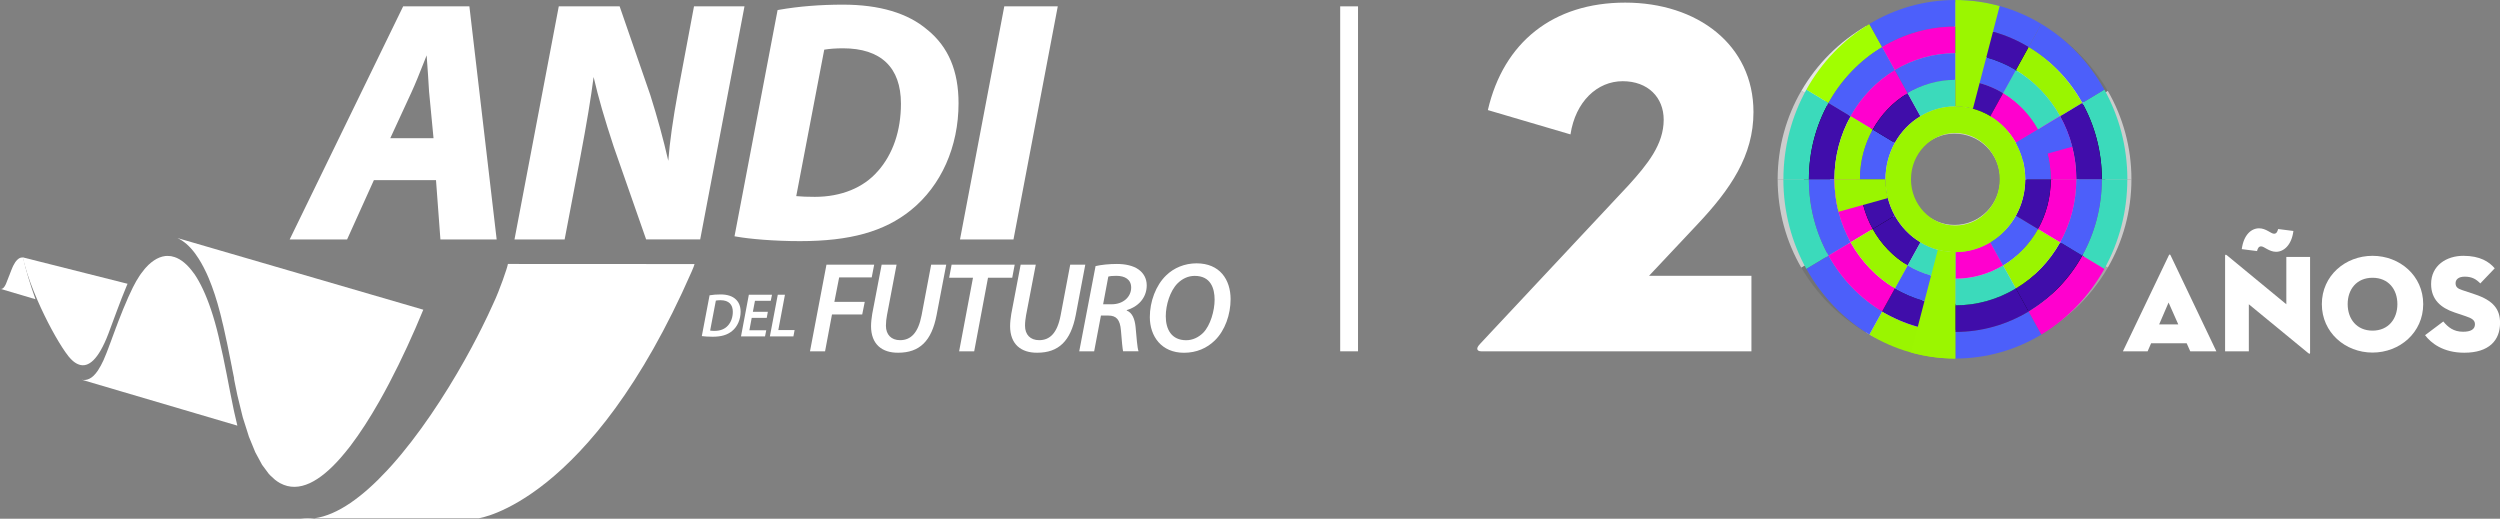 <svg xmlns="http://www.w3.org/2000/svg" id="Capa_1" data-name="Capa 1" viewBox="0 0 515.99 107.07"><rect x="0" y="0" width="515.99" height="107.07" fill="#808080" stroke="none"/><defs><style>      .cls-1 {        fill: #a1ff00;      }      .cls-1, .cls-2, .cls-3, .cls-4, .cls-5, .cls-6, .cls-7, .cls-8, .cls-9, .cls-10, .cls-11, .cls-12, .cls-13, .cls-14, .cls-15, .cls-16, .cls-17, .cls-18, .cls-19, .cls-20 {        stroke-width: 0px;      }      .cls-2 {        fill: #a6a6a6;      }      .cls-3 {        fill: none;      }      .cls-4 {        fill: #737373;      }      .cls-5 {        fill: #8c8c8c;      }      .cls-6 {        fill: #ccc;      }      .cls-7 {        fill: #8b8b8b;      }      .cls-8 {        fill: #400daa;      }      .cls-9 {        fill: #3bdabb;      }      .cls-10 {        fill: #d9d9d9;      }      .cls-11 {        fill: #ff00ce;      }      .cls-12 {        fill: #000;      }      .cls-13 {        fill: #4c5ffb;      }      .cls-14 {        fill: #9bf600;      }      .cls-15 {        fill: #717171;      }      .cls-16 {        fill: #4c5ffa;      }      .cls-17 {        fill: #e5e5e5;      }      .cls-18 {        fill: #9af500;      }      .cls-19 {        fill: #fff;      }      .cls-20 {        fill: #400dab;      }    </style></defs><g><rect class="cls-19" x="276.61" y="1.31" width="3.68" height="71.2"></rect><path class="cls-19" d="M305.41,71.05l30.75-32.85c3.87-4.29,7.22-8.37,7.22-13.49,0-4.6-3.24-7.95-8.47-7.95s-9.73,4.18-10.77,10.98l-17.05-5.02c3.24-14.02,13.49-22.18,28.35-22.18s26.47,8.68,26.47,22.59c0,9-4.71,15.9-11.61,23.22l-9.94,10.57h21.13v15.59h-55.75c-.94,0-1.15-.63-.31-1.46Z"></path><g><path class="cls-19" d="M443.26,72.51h-5.1l9.49-19.83c.09-.2.26-.2.34,0l9.46,19.83h-5.39l-.74-1.66s-7.34,0-7.34,0l-.72,1.66ZM447.59,62.43l-1.95,4.53h3.95l-2.01-4.53Z"></path><path class="cls-19" d="M464.15,62.8v9.71h-4.9v-19.74c0-.17.09-.32.4-.06l12.24,10.09v-9.77h4.9v19.77c0,.23-.09.31-.4.06l-12.24-10.06ZM466.7,50.85c-.49,0-.69.34-.86.97l-3.15-.4c.4-2.98,1.98-4.3,3.58-4.3,1.43,0,2.46,1.12,3.07,1.12.49,0,.69-.34.86-.97l3.15.4c-.37,2.92-1.98,4.3-3.58,4.3-1.43,0-2.46-1.12-3.07-1.12Z"></path><path class="cls-19" d="M479.22,62.77c0-5.87,4.84-9.97,10.46-9.97s10.46,4.1,10.46,9.97-4.84,10-10.46,10-10.46-4.13-10.46-10ZM494.81,62.77c0-3.07-1.86-5.44-5.13-5.44s-5.13,2.38-5.13,5.44,1.86,5.47,5.13,5.47,5.13-2.41,5.13-5.47Z"></path><path class="cls-19" d="M500.51,69.19l3.78-2.84c.95,1.17,2.12,2.12,4.07,2.12,1.55,0,2.46-.46,2.46-1.55,0-.83-.63-1.23-1.92-1.66l-2.29-.77c-2.84-.95-4.84-2.66-4.84-5.87,0-3.84,3.18-5.82,6.65-5.82s5.33,1.23,6.48,2.58l-2.98,3.12c-.8-.83-1.66-1.4-3.21-1.4-1.26,0-1.89.57-1.89,1.35s.43,1.12,1.38,1.43l2.58.86c3.9,1.29,5.22,3.15,5.22,5.9,0,3.58-2.24,6.16-7.39,6.16-4.38,0-6.88-2.01-8.08-3.61Z"></path></g><g><g><path class="cls-19" d="M4.71,53.17v-.02s0,0,0,0c-.04,0-.09,0-.13,0-.04,0-.08,0-.11,0l-.15.03-.16.04-.15.07-.15.09-.14.11-.15.13-.14.15-.07.07c-.06.07-.12.15-.18.23l-.03.05-.05.08c-.11.17-.22.35-.32.56,0,.01-.02.03-.03.04-.08.18-.17.35-.24.53h0s0,.02,0,.02c-.04.09-.07.17-.11.25l-.03.09-.03.06s-.04.08-.06.14v.02s0,0,0,0c-.09.23-.19.46-.27.68l-.03.1-.04.12-.05.09c-.03.07-.04.14-.08.2v.03s-.01,0-.01,0c-.03.07-.05.14-.08.21l-.04.1-.03.08c-.03.07-.05.15-.09.23l-.04.09-.04.11-.03.09c-.03.07-.05.13-.08.19-.04.14-.09.25-.14.36h0s0,0,0,0c-.09.21-.19.38-.28.51,0,0,0,.02-.01.03-.15.22-.3.37-.45.44h0c-.13.07-.26.08-.39.05l7.22,2.14c-1.09-3.03-2-6.05-2.57-8.63Z"></path><path class="cls-19" d="M5.1,54.66c-.07-.27-.14-.52-.19-.72.06.24.12.48.19.72Z"></path><path class="cls-19" d="M0,59.66s.03.01.05.01l-.06-.02h0Z"></path><path class="cls-19" d="M4.71,53.14h0s0,.01,0,.02c.06.26.13.52.19.78.05.21.11.45.19.72.63,2.3,1.56,4.81,2.63,7.27,1.84,4.24,4.07,8.32,5.83,10.83l.03.03.05.07c.13.2.27.39.42.56l.06.09.05.06c.16.19.31.36.45.51l.04.04.02.02c.53.55,1.08.92,1.64,1.11,1.93.66,3.99-.98,6.05-6.35,1.1-2.88,2.35-6.49,3.82-9.99.05-.11.1-.22.15-.34l-21.62-5.45Z"></path><path class="cls-19" d="M40.05,56.47c-1.32-1.86-2.68-2.98-4.07-3.43h-.03s-.6-.16-.6-.16l-.28-.03c-.18-.02-.36-.03-.54-.03-.13,0-.26,0-.4.02l-.6.11-.59.19-.59.27-.58.35-.58.43-.57.5-.56.59-.24.28c-.24.29-.49.6-.72.93l-.13.18-.2.3c-.44.66-.86,1.38-1.26,2.19-.03.06-.06.11-.09.17-.33.68-.66,1.38-.98,2.09l-.02.05-.02.05c-.14.33-.28.65-.41.97l-.13.3-.11.26c-.08.18-.15.36-.23.53l-.04.1-.02.04c-.36.89-.72,1.78-1.05,2.65l-.15.4-.16.44-.15.37c-.1.28-.2.54-.3.82l-.04.11-.02.05c-.1.27-.21.54-.3.81l-.15.4-.11.31c-.12.32-.24.63-.35.94l-.14.36-.14.39-.13.34c-.1.26-.2.52-.3.78-.19.5-.38.96-.58,1.39v.03s-.02.02-.02.02c-.36.79-.73,1.47-1.09,2.02-.03.03-.05.08-.08.12h0s0,.01,0,.01c-.59.87-1.18,1.43-1.79,1.71h0s-.01,0-.01,0c-.52.25-1.04.3-1.56.18l32.15,9.48c-.2-.82-.4-1.65-.59-2.54-.05-.24-.1-.48-.16-.72-1.09-5.15-1.72-9.26-3.13-15.16-.48-2.05-1.01-3.88-1.56-5.52-1.06-3.15-2.23-5.6-3.45-7.39,0,0-.01-.02-.02-.03,0,0-.01-.01-.02-.02Z"></path><path class="cls-19" d="M48.29,78.1l.09.49.1.49.1.5.1.49.11.51.1.51.11.52.96,3.93.17.67.86,2.7.38,1.21,1.32,3.22,1.4,2.59,1.35,1.82c.1.11.2.23.3.33l1.01.93c.34.26.66.49,1,.68l.1.05c3.87,2.08,8.18-.39,12.4-5.18.68-.77,1.36-1.61,2.04-2.48,2.05-2.69,4.07-5.85,5.98-9.21,2.77-4.87,5.32-10.17,7.47-15.1.57-1.31,1.12-2.6,1.63-3.85l-50.75-14.79c1.27.59,2.51,1.62,3.7,3.25.19.26.38.54.57.84l.04.05.59.97.38.7.03.04c.14.27.28.55.42.84l.32.66.41.94c.86,2.04,1.67,4.48,2.39,7.3.07.28.14.55.21.84l.13.58.14.57.14.56.12.55.07.31c.09.4.18.77.25,1.15l.03.13.03.16c.05.21.1.43.14.64l.05.22.11.5.1.49.08.39c.08.44.18.88.26,1.31l.05.24.05.24c.08.4.16.8.24,1.19l.09.47.1.47.05.31c.06.3.11.59.18.9l.04.2.1.48.1.49Z"></path><path class="cls-19" d="M97.5,71.42c-3.94,7.37-9.09,15.59-14.63,22.28-.29.35-.57.69-.87,1.03-.7.82-1.41,1.63-2.14,2.4-2.49,2.68-5.03,4.97-7.54,6.68-2.53,1.72-5.03,2.84-7.44,3.16h33.9s23.02-3.07,43.95-50.86c.4-.9.52-1.24.62-1.61l-38.52-.02c-.06.62-1.75,5.53-2.99,8.11-.71,1.6-1.52,3.31-2.43,5.12-.6,1.21-1.24,2.44-1.92,3.71Z"></path><polygon class="cls-19" points="4.72 53.16 4.72 53.15 4.71 53.14 4.71 53.15 4.72 53.16"></polygon><path class="cls-19" d="M64.89,106.97h-2.78c.91.13,1.83.13,2.78,0Z"></path><polygon class="cls-19" points="4.72 53.16 4.72 53.15 4.72 53.16 4.72 53.16"></polygon><path class="cls-19" d="M4.72,53.16s.07.32.19.78c-.07-.26-.13-.53-.19-.78h0Z"></path><path class="cls-19" d="M40.04,56.63s.01.01.02.02c0,0,.01.02.02.03,0-.01-.01-.02-.02-.03,0,0-.01-.01-.02-.02Z"></path><path class="cls-19" d="M36.55,51h.02s.02,0,.02,0h-.03Z"></path><path class="cls-19" d="M83.21,1.31l-23.42,48.11h11.85l5.53-12.24h12.82l.91,12.24h11.61L96.88,1.31h-13.67ZM89.49,28.53h-8.94l4.37-9.47c.81-1.75,1.65-3.87,2.46-5.92.22-.59.45-1.17.68-1.72.18,2.54.39,5.39.5,7.49l.92,9.62Z"></path><path class="cls-19" d="M143.24,1.31l-3.29,17.53c-1.08,5.92-1.71,10.39-2.02,14.35-1.05-4.59-2.2-8.78-3.71-13.58l-6.33-18.3h-12.56l-9.14,48.11h10.35l3.22-16.9c1.31-6.91,2.24-12.49,2.76-16.63,1.04,4.48,2.22,8.51,4.15,14.39l6.69,19.13h11.16L153.66,1.31h-10.42Z"></path><path class="cls-19" d="M191.44,6.18c-4.03-3.47-9.91-5.22-17.46-5.22-4.67,0-9.1.35-13.16,1.06l-.33.06-8.89,46.69.48.08c2.58.46,7.61.92,13.03.92,10.35,0,17.41-1.97,22.9-6.4,6.25-5.05,9.83-13.08,9.83-22.06,0-6.66-2.09-11.61-6.39-15.13M181.17,35.34c-2.95,3.41-7.56,5.29-13,5.29-1.48,0-2.77-.05-3.83-.15l5.78-30.23c1.06-.18,2.42-.28,3.86-.28,7.84,0,11.97,3.95,11.97,11.42,0,5.59-1.64,10.42-4.78,13.96"></path><polygon class="cls-19" points="207.28 1.31 198.14 49.42 209.18 49.42 218.32 1.31 207.28 1.31"></polygon><g><path class="cls-19" d="M146.44,60.95c.7-.12,1.47-.18,2.27-.18,1.38,0,2.46.34,3.16,1.02.58.54.99,1.36.99,2.54,0,1.62-.67,3.12-1.76,3.99-.99.82-2.25,1.18-4.02,1.18-.9,0-1.75-.06-2.23-.13l1.6-8.41ZM146.56,68.23c.28.05.61.06.95.06,1.16,0,2.09-.38,2.72-1.08.66-.71,1.02-1.74,1.02-2.86,0-1.43-.76-2.39-2.56-2.39-.34,0-.71.04-.94.08l-1.18,6.19Z"></path><polygon class="cls-19" points="158.25 65.61 155.15 65.61 154.67 68.17 158.15 68.17 157.9 69.43 152.94 69.43 154.56 60.83 159.34 60.83 159.08 62.09 155.82 62.09 155.39 64.35 158.48 64.35 158.25 65.61"></polygon><polygon class="cls-19" points="160.53 60.83 162.01 60.83 160.64 68.13 164 68.13 163.76 69.43 158.9 69.43 160.53 60.83"></polygon><polygon class="cls-19" points="170.58 54.62 180.43 54.62 179.92 57.25 173.2 57.25 172.21 62.3 178.48 62.3 177.96 64.9 171.72 64.9 170.29 72.51 167.18 72.51 170.58 54.62"></polygon><path class="cls-19" d="M185.05,54.62l-1.98,10.43c-.13.69-.22,1.44-.22,2.18,0,1.84,1.11,2.98,2.92,2.98,2.2,0,3.74-1.47,4.44-5.13l1.98-10.46h3.11l-1.99,10.41c-1.03,5.38-3.53,7.77-7.93,7.77-3.34.03-5.6-1.75-5.6-5.49,0-.77.11-1.68.24-2.5l1.95-10.19h3.09Z"></path><polygon class="cls-19" points="200.82 57.33 195.9 57.33 196.41 54.62 209.43 54.62 208.92 57.33 203.92 57.33 201.07 72.51 197.96 72.51 200.82 57.33"></polygon><path class="cls-19" d="M213.78,54.62l-2,10.43c-.12.69-.22,1.44-.22,2.18,0,1.84,1.09,2.98,2.92,2.98,2.21,0,3.74-1.47,4.43-5.13l1.98-10.46h3.11l-1.97,10.41c-1.04,5.38-3.55,7.77-7.95,7.77-3.34.03-5.6-1.75-5.6-5.49,0-.77.11-1.68.24-2.5l1.94-10.19h3.11Z"></path><path class="cls-19" d="M226.12,54.92c1.15-.27,2.82-.44,4.39-.44,1.7,0,3.38.33,4.51,1.16.98.71,1.66,1.8,1.66,3.25,0,2.66-1.85,4.45-4.13,5.12v.08c1.13.45,1.66,1.7,1.83,3.4.21,2.23.34,4.28.61,5.01h-3.19c-.1-.42-.28-2.13-.44-4.27-.17-2.28-.97-3.1-2.6-3.1h-1.53l-1.4,7.38h-3.08l3.37-17.59ZM227.68,62.8h1.77c2.38,0,4.02-1.52,4.02-3.45,0-1.67-1.29-2.42-3.06-2.42-.78,0-1.29.05-1.66.16l-1.07,5.71Z"></path></g></g><path class="cls-19" d="M253.99,61.75c0,3.17-1.15,6.46-3.25,8.51-1.62,1.59-3.78,2.55-6.37,2.55-4.64,0-7.05-3.39-7.05-7.37,0-3.19,1.23-6.54,3.37-8.6,1.59-1.56,3.84-2.49,6.27-2.49,4.77,0,7.03,3.32,7.03,7.41M243.05,58.48c-1.56,1.56-2.44,4.48-2.44,6.79,0,2.72,1.19,4.95,4.22,4.95,1.3,0,2.52-.57,3.49-1.52,1.51-1.53,2.37-4.59,2.37-6.84,0-2.37-.81-4.92-4.11-4.92-1.37,0-2.57.59-3.53,1.54"></path></g><g><g><path class="cls-17" d="M387.87,63.93l-2.71,4.69c5.37,3.11,11.61,4.89,18.26,4.89v-5.42c-5.66,0-10.97-1.52-15.55-4.16Z"></path><path class="cls-4" d="M403.41,68.09h0v5.42h0c6.65,0,12.89-1.78,18.26-4.89l-2.71-4.69c-4.57,2.65-9.88,4.16-15.55,4.16Z"></path><g><circle class="cls-3" cx="403.41" cy="37" r="9.42" transform="translate(92 296.09) rotate(-45)"></circle><path class="cls-6" d="M372.32,37h-5.42c0,6.65,1.78,12.89,4.89,18.26l4.69-2.71c-2.65-4.57-4.16-9.88-4.16-15.55Z"></path><path class="cls-6" d="M372.32,37c0-5.66,1.52-10.97,4.16-15.55l-4.69-2.71c-3.11,5.37-4.89,11.61-4.89,18.26h0s5.42,0,5.42,0h0Z"></path><path class="cls-4" d="M418.96,10.07l2.71-4.69c-5.37-3.11-11.61-4.89-18.26-4.89v5.42c5.66,0,10.97,1.52,15.55,4.16Z"></path><path class="cls-17" d="M387.87,10.07l-2.71-4.69c-5.54,3.21-10.16,7.82-13.36,13.36l4.69,2.71c2.73-4.72,6.66-8.65,11.38-11.38Z"></path><path class="cls-4" d="M403.41,5.91h0V.49h0c-6.65,0-12.89,1.78-18.26,4.89l2.71,4.69c4.57-2.65,9.88-4.16,15.55-4.16Z"></path><path class="cls-4" d="M376.48,52.54l-4.69,2.71c3.21,5.54,7.82,10.16,13.36,13.36l2.71-4.69c-4.72-2.73-8.65-6.66-11.38-11.38Z"></path><path class="cls-6" d="M434.5,37h5.42c0-6.65-1.78-12.89-4.89-18.26l-4.69,2.71c2.65,4.57,4.16,9.88,4.16,15.55Z"></path><path class="cls-6" d="M434.5,37c0,5.66-1.52,10.97-4.16,15.55l4.69,2.71c3.11-5.37,4.89-11.61,4.89-18.26h0s-5.42,0-5.42,0h0Z"></path><path class="cls-4" d="M421.67,5.38l-2.71,4.69c4.72,2.73,8.65,6.66,11.38,11.38l4.69-2.71c-3.21-5.54-7.82-10.16-13.36-13.36Z"></path><path class="cls-2" d="M418.96,63.93l2.71,4.69c5.54-3.21,10.16-7.82,13.36-13.36l-4.69-2.71c-2.73,4.72-6.66,8.65-11.38,11.38Z"></path><path class="cls-12" d="M390.58,59.23l-2.71,4.69c4.57,2.65,9.88,4.16,15.55,4.16v-5.42c-4.68,0-9.06-1.25-12.84-3.44Z"></path><path class="cls-4" d="M377.74,37h-5.42c0,5.66,1.52,10.97,4.16,15.55l4.69-2.71c-2.18-3.78-3.44-8.16-3.44-12.84Z"></path><path class="cls-12" d="M377.74,37c0-4.68,1.25-9.06,3.44-12.84l-4.69-2.71c-2.65,4.57-4.16,9.88-4.16,15.55h0s5.42,0,5.42,0h0Z"></path><path class="cls-4" d="M390.58,14.76l-2.71-4.69c-4.72,2.73-8.65,6.66-11.38,11.38l4.69,2.71c2.25-3.9,5.5-7.14,9.4-9.4Z"></path><path class="cls-2" d="M403.41,11.33h0v-5.42h0c-5.66,0-10.97,1.52-15.55,4.16l2.71,4.69c3.78-2.19,8.16-3.44,12.84-3.44Z"></path><path class="cls-2" d="M381.18,49.83l-4.69,2.71c2.73,4.72,6.66,8.65,11.38,11.38l2.71-4.69c-3.9-2.25-7.14-5.5-9.4-9.4Z"></path><path class="cls-17" d="M425.65,24.16l4.69-2.71c-2.73-4.72-6.66-8.65-11.38-11.38l-2.71,4.69c3.9,2.25,7.14,5.5,9.4,9.4Z"></path><path class="cls-12" d="M429.08,37h5.42c0-5.66-1.52-10.97-4.16-15.55l-4.69,2.71c2.18,3.78,3.44,8.16,3.44,12.84Z"></path><path class="cls-12" d="M403.41,11.33c4.68,0,9.06,1.25,12.84,3.44l2.71-4.69c-4.57-2.65-9.88-4.16-15.55-4.16v5.42Z"></path><path class="cls-12" d="M403.41,62.67h0v5.42h0c5.66,0,10.97-1.52,15.55-4.16l-2.71-4.69c-3.78,2.19-8.16,3.44-12.84,3.44Z"></path><path class="cls-12" d="M416.25,59.23l2.71,4.69c4.72-2.73,8.65-6.66,11.38-11.38l-4.69-2.71c-2.25,3.9-5.5,7.14-9.4,9.4Z"></path><path class="cls-4" d="M429.08,37c0,4.68-1.25,9.06-3.44,12.84l4.69,2.71c2.65-4.57,4.16-9.88,4.16-15.55h0s-5.42,0-5.42,0h0Z"></path><path class="cls-2" d="M383.16,37h-5.42c0,4.68,1.25,9.06,3.44,12.84l4.7-2.71c-1.72-2.98-2.72-6.44-2.72-10.12Z"></path><path class="cls-2" d="M393.29,54.53l-2.71,4.7c3.78,2.18,8.16,3.44,12.84,3.44v-5.42c-3.69,0-7.15-.99-10.12-2.72Z"></path><path class="cls-17" d="M385.88,47.12l-4.7,2.71c2.25,3.9,5.5,7.14,9.4,9.4l2.71-4.7c-3.07-1.78-5.63-4.34-7.41-7.41Z"></path><path class="cls-2" d="M393.29,19.46l-2.71-4.7c-3.9,2.25-7.14,5.5-9.4,9.4l4.7,2.71c1.78-3.07,4.34-5.63,7.41-7.41Z"></path><path class="cls-17" d="M383.16,37c0-3.69.99-7.15,2.72-10.13l-4.7-2.71c-2.18,3.78-3.44,8.16-3.44,12.84h0s5.42,0,5.42,0h0Z"></path><path class="cls-17" d="M413.54,54.53l2.71,4.7c3.9-2.25,7.14-5.5,9.4-9.4l-4.7-2.71c-1.78,3.07-4.34,5.63-7.41,7.41Z"></path><path class="cls-6" d="M420.95,26.87l4.7-2.71c-2.25-3.9-5.5-7.14-9.4-9.4l-2.71,4.7c3.07,1.78,5.63,4.34,7.41,7.41Z"></path><path class="cls-2" d="M413.54,19.46l2.71-4.7c-3.78-2.18-8.16-3.44-12.84-3.44v5.42c3.69,0,7.15.99,10.13,2.72Z"></path><path class="cls-4" d="M390.58,14.76l2.71,4.7c2.98-1.72,6.44-2.72,10.12-2.72h0v-5.42h0c-4.68,0-9.06,1.25-12.84,3.44Z"></path><path class="cls-6" d="M403.41,57.25h0v5.42h0c4.68,0,9.06-1.25,12.84-3.44l-2.71-4.7c-2.98,1.72-6.44,2.72-10.13,2.72Z"></path><path class="cls-2" d="M423.67,37c0,3.69-.99,7.15-2.72,10.12l4.7,2.71c2.18-3.78,3.44-8.16,3.44-12.84h0s-5.42,0-5.42,0h0Z"></path><path class="cls-2" d="M423.67,37h5.42c0-4.68-1.25-9.06-3.44-12.84l-4.7,2.71c1.72,2.98,2.72,6.44,2.72,10.12Z"></path><path class="cls-12" d="M390.57,44.41l-4.69,2.71c1.78,3.07,4.34,5.63,7.41,7.41l2.71-4.69c-2.25-1.3-4.13-3.18-5.43-5.43Z"></path><path class="cls-2" d="M403.41,51.83h0v5.42h0c3.69,0,7.15-.99,10.13-2.72l-2.71-4.69c-2.18,1.26-4.71,1.99-7.42,1.99Z"></path><path class="cls-4" d="M388.58,37c0-2.7.73-5.23,1.99-7.42l-4.69-2.71c-1.72,2.98-2.72,6.44-2.72,10.13h0s5.42,0,5.42,0h0Z"></path><path class="cls-4" d="M410.83,49.84l2.71,4.69c3.07-1.78,5.63-4.34,7.41-7.41l-4.69-2.71c-1.3,2.25-3.18,4.13-5.43,5.43Z"></path><path class="cls-12" d="M388.58,37h-5.42c0,3.69.99,7.15,2.72,10.12l4.69-2.71c-1.26-2.18-1.99-4.71-1.99-7.42Z"></path><path class="cls-6" d="M396,49.84l-2.71,4.69c2.98,1.72,6.44,2.72,10.12,2.72v-5.42c-2.7,0-5.23-.73-7.42-1.99Z"></path><path class="cls-12" d="M410.83,24.15l2.71-4.69c-2.98-1.72-6.44-2.72-10.13-2.72v5.42c2.7,0,5.23.73,7.42,1.99Z"></path><path class="cls-12" d="M418.25,37c0,2.7-.73,5.23-1.99,7.42l4.69,2.71c1.72-2.98,2.72-6.44,2.72-10.12h0s-5.42,0-5.42,0h0Z"></path><path class="cls-12" d="M385.88,26.87l4.69,2.71c1.3-2.25,3.18-4.13,5.43-5.43l-2.71-4.69c-3.07,1.78-5.63,4.34-7.41,7.41Z"></path><path class="cls-6" d="M403.41,22.16h0v-5.42h0c-3.69,0-7.15.99-10.12,2.72l2.71,4.69c2.18-1.26,4.71-1.99,7.42-1.99Z"></path><path class="cls-5" d="M416.26,29.58l4.69-2.71c-1.78-3.07-4.34-5.63-7.41-7.41l-2.71,4.69c2.25,1.3,4.13,3.18,5.43,5.43Z"></path><path class="cls-4" d="M418.25,37h5.42c0-3.69-.99-7.15-2.72-10.12l-4.69,2.71c1.26,2.18,1.99,4.71,1.99,7.42Z"></path><path class="cls-10" d="M388.58,37h5.36-5.36c0,2.7.73,5.23,1.99,7.42l4.64-2.68-4.64,2.68c1.3,2.25,3.18,4.13,5.43,5.43l2.68-4.64-2.68,4.64c2.18,1.26,4.71,1.99,7.42,1.99v-5.37,5.37h0c2.7,0,5.23-.73,7.42-1.99l-2.68-4.64,2.68,4.64c2.25-1.3,4.13-3.18,5.43-5.43l-4.64-2.68,4.64,2.68c1.26-2.18,1.99-4.71,1.99-7.42h0s-5.36,0-5.36,0h5.36c0-2.7-.73-5.23-1.99-7.42l-4.64,2.68,4.64-2.68c-1.3-2.25-3.18-4.13-5.43-5.43l-2.68,4.64,2.68-4.64c-2.18-1.26-4.71-1.99-7.42-1.99v5.36-5.36h0c-2.7,0-5.23.73-7.42,1.99l2.68,4.64-2.68-4.64c-2.25,1.3-4.13,3.18-5.43,5.43l4.64,2.68-4.64-2.68c-1.26,2.18-1.99,4.71-1.99,7.42h0ZM403.41,27.58c5.2,0,9.42,4.22,9.42,9.42s-4.22,9.42-9.42,9.42-9.42-4.22-9.42-9.42,4.22-9.42,9.42-9.42Z"></path></g></g><path class="cls-17" d="M388.58,37h-10.84s-.07,3.09.86,6.62l10.47-2.8c-.08-.32-.5-2.06-.5-3.83Z"></path><path class="cls-17" d="M403.41.49v21.67c2.4.07,3.73.47,3.73.47l5.68-20.92c-3-.8-6.15-1.23-9.4-1.23Z"></path><path class="cls-17" d="M403.41,73.51v-21.67c-2.4-.07-3.73-.47-3.73-.47l-5.68,20.92c3,.8,6.15,1.23,9.4,1.23Z"></path><polygon class="cls-15" points="416.26 29.58 416.26 29.58 416.26 29.58 416.26 29.58"></polygon><path class="cls-7" d="M425.65,24.16l-9.38,5.42,9.4-5.38s-.01-.02-.02-.04Z"></path><path class="cls-4" d="M428.22,30.37c-.58-2.24-1.46-4.29-2.57-6.21l-9.38,5.42h0s1.01,1.69,1.49,3.59l10.47-2.8Z"></path></g></g><g><g><path class="cls-18" d="M388.46,64.29l-2.63,4.76c5.22,3.15,11.29,4.95,17.75,4.95v-5.49c-5.51,0-10.67-1.54-15.12-4.22Z"></path><path class="cls-16" d="M403.58,68.51h0v5.49h0c6.47,0,12.53-1.8,17.75-4.95l-2.63-4.76c-4.45,2.68-9.61,4.22-15.12,4.22Z"></path><g><ellipse class="cls-3" cx="403.58" cy="37" rx="9.16" ry="9.54"></ellipse><path class="cls-9" d="M373.35,37h-5.27c0,6.74,1.73,13.06,4.75,18.5l4.56-2.75c-2.57-4.64-4.05-10.02-4.05-15.76Z"></path><path class="cls-9" d="M373.35,37c0-5.74,1.47-11.12,4.05-15.76l-4.56-2.75c-3.02,5.44-4.75,11.76-4.75,18.5h0s5.27,0,5.27,0h0Z"></path><path class="cls-16" d="M418.7,9.71l2.63-4.76C416.11,1.8,410.05,0,403.58,0v5.49c5.51,0,10.67,1.54,15.12,4.22Z"></path><path class="cls-1" d="M388.46,9.71l-2.63-4.76c-5.39,3.25-9.88,7.93-13,13.54l4.56,2.75c2.65-4.78,6.48-8.77,11.07-11.53Z"></path><path class="cls-13" d="M403.58,5.49h0V0h0c-6.47,0-12.53,1.8-17.75,4.95l2.63,4.76c4.45-2.68,9.61-4.22,15.12-4.22Z"></path><path class="cls-16" d="M377.4,52.76l-4.56,2.75c3.12,5.61,7.61,10.3,13,13.54l2.63-4.76c-4.59-2.77-8.41-6.75-11.07-11.53Z"></path><path class="cls-9" d="M433.81,37h5.27c0-6.74-1.73-13.06-4.75-18.5l-4.56,2.75c2.57,4.64,4.05,10.02,4.05,15.76Z"></path><path class="cls-9" d="M433.81,37c0,5.74-1.47,11.12-4.05,15.76l4.56,2.75c3.02-5.44,4.75-11.76,4.75-18.5h0s-5.27,0-5.27,0h0Z"></path><path class="cls-16" d="M421.33,4.95l-2.63,4.76c4.59,2.77,8.41,6.75,11.07,11.53l4.56-2.75c-3.12-5.61-7.61-10.3-13-13.54Z"></path><path class="cls-11" d="M418.7,64.29l2.63,4.76c5.39-3.25,9.88-7.93,13-13.54l-4.56-2.75c-2.65,4.78-6.48,8.77-11.07,11.53Z"></path><path class="cls-8" d="M391.1,59.53l-2.63,4.76c4.45,2.68,9.61,4.22,15.12,4.22v-5.49c-4.55,0-8.81-1.27-12.48-3.48Z"></path><path class="cls-16" d="M378.62,37h-5.27c0,5.74,1.47,11.12,4.05,15.76l4.56-2.75c-2.12-3.83-3.34-8.27-3.34-13.01Z"></path><path class="cls-20" d="M378.62,37c0-4.74,1.22-9.18,3.34-13.01l-4.56-2.75c-2.57,4.64-4.05,10.02-4.05,15.76h0s5.27,0,5.27,0h0Z"></path><path class="cls-16" d="M391.1,14.47l-2.63-4.76c-4.59,2.77-8.41,6.75-11.07,11.53l4.56,2.75c2.19-3.95,5.35-7.24,9.14-9.52Z"></path><path class="cls-11" d="M403.58,10.98h0v-5.49h0c-5.51,0-10.67,1.54-15.12,4.22l2.63,4.76c3.67-2.21,7.94-3.48,12.48-3.48Z"></path><path class="cls-11" d="M381.96,50.01l-4.56,2.75c2.65,4.78,6.48,8.77,11.07,11.53l2.63-4.76c-3.79-2.28-6.95-5.58-9.14-9.52Z"></path><path class="cls-18" d="M425.2,23.99l4.56-2.75c-2.65-4.78-6.48-8.77-11.07-11.53l-2.63,4.76c3.79,2.28,6.95,5.58,9.14,9.52Z"></path><path class="cls-8" d="M428.54,37h5.27c0-5.74-1.47-11.12-4.05-15.76l-4.56,2.75c2.12,3.83,3.34,8.27,3.34,13.01Z"></path><path class="cls-8" d="M403.58,10.98c4.55,0,8.81,1.27,12.48,3.48l2.63-4.76c-4.45-2.68-9.61-4.22-15.12-4.22v5.49Z"></path><path class="cls-8" d="M403.58,63.02h0v5.49h0c5.51,0,10.67-1.54,15.12-4.22l-2.63-4.76c-3.67,2.21-7.94,3.48-12.48,3.48Z"></path><path class="cls-8" d="M416.06,59.53l2.63,4.76c4.59-2.77,8.41-6.75,11.07-11.53l-4.56-2.75c-2.19,3.95-5.35,7.24-9.14,9.52Z"></path><path class="cls-16" d="M428.54,37c0,4.74-1.22,9.18-3.34,13.01l4.56,2.75c2.57-4.64,4.05-10.02,4.05-15.76h0s-5.27,0-5.27,0h0Z"></path><path class="cls-11" d="M383.89,37h-5.27c0,4.74,1.22,9.18,3.34,13.01l4.57-2.75c-1.68-3.02-2.64-6.52-2.64-10.26Z"></path><path class="cls-16" d="M393.73,54.77l-2.64,4.76c3.67,2.21,7.94,3.48,12.48,3.48v-5.49c-3.59,0-6.95-1-9.85-2.75Z"></path><path class="cls-18" d="M386.53,47.26l-4.57,2.75c2.19,3.95,5.35,7.24,9.14,9.52l2.64-4.76c-2.99-1.8-5.48-4.4-7.21-7.51Z"></path><path class="cls-11" d="M393.73,19.23l-2.64-4.76c-3.79,2.28-6.95,5.58-9.14,9.52l4.57,2.75c1.73-3.11,4.22-5.71,7.21-7.51Z"></path><path class="cls-18" d="M383.89,37c0-3.74.96-7.24,2.64-10.26l-4.57-2.75c-2.12,3.83-3.34,8.27-3.34,13.01h0s5.27,0,5.27,0h0Z"></path><path class="cls-18" d="M413.43,54.77l2.64,4.76c3.79-2.28,6.95-5.58,9.14-9.52l-4.57-2.75c-1.73,3.11-4.22,5.71-7.21,7.51Z"></path><path class="cls-9" d="M420.63,26.74l4.57-2.75c-2.19-3.95-5.35-7.24-9.14-9.52l-2.64,4.76c2.99,1.8,5.48,4.4,7.21,7.51Z"></path><path class="cls-16" d="M413.43,19.23l2.64-4.76c-3.67-2.21-7.94-3.48-12.48-3.48v5.49c3.59,0,6.95,1,9.85,2.75Z"></path><path class="cls-16" d="M391.1,14.47l2.64,4.76c2.9-1.75,6.26-2.75,9.85-2.75h0v-5.49h0c-4.55,0-8.81,1.27-12.48,3.48Z"></path><path class="cls-9" d="M403.58,57.53h0v5.49h0c4.55,0,8.81-1.27,12.48-3.48l-2.64-4.76c-2.9,1.75-6.26,2.75-9.85,2.75Z"></path><path class="cls-11" d="M423.27,37c0,3.74-.96,7.24-2.64,10.26l4.57,2.75c2.12-3.83,3.34-8.27,3.34-13.01h0s-5.27,0-5.27,0h0Z"></path><path class="cls-11" d="M423.27,37h5.27c0-4.74-1.22-9.18-3.34-13.01l-4.57,2.75c1.68,3.02,2.64,6.52,2.64,10.26Z"></path><path class="cls-8" d="M391.09,44.52l-4.56,2.75c1.73,3.11,4.22,5.71,7.21,7.51l2.63-4.76c-2.19-1.32-4.01-3.22-5.28-5.5Z"></path><path class="cls-11" d="M403.58,52.03h0v5.49h0c3.59,0,6.95-1,9.85-2.75l-2.63-4.76c-2.12,1.28-4.58,2.02-7.21,2.02Z"></path><path class="cls-16" d="M389.16,37c0-2.74.71-5.3,1.93-7.52l-4.56-2.75c-1.68,3.02-2.64,6.52-2.64,10.26h0s5.27,0,5.27,0h0Z"></path><path class="cls-16" d="M410.79,50.02l2.63,4.76c2.99-1.8,5.48-4.4,7.21-7.51l-4.56-2.75c-1.27,2.28-3.09,4.18-5.28,5.5Z"></path><path class="cls-8" d="M389.16,37h-5.27c0,3.74.96,7.24,2.64,10.26l4.56-2.75c-1.23-2.21-1.93-4.78-1.93-7.52Z"></path><path class="cls-9" d="M396.37,50.02l-2.63,4.76c2.9,1.75,6.26,2.75,9.85,2.75v-5.49c-2.63,0-5.09-.74-7.21-2.02Z"></path><path class="cls-8" d="M410.79,23.98l2.63-4.76c-2.9-1.75-6.26-2.75-9.85-2.75v5.49c2.63,0,5.09.74,7.21,2.02Z"></path><path class="cls-8" d="M418,37c0,2.74-.71,5.3-1.93,7.52l4.56,2.75c1.68-3.02,2.64-6.52,2.64-10.26h0s-5.27,0-5.27,0h0Z"></path><path class="cls-8" d="M386.53,26.74l4.56,2.75c1.27-2.28,3.09-4.18,5.28-5.5l-2.63-4.76c-2.99,1.8-5.48,4.4-7.21,7.51Z"></path><path class="cls-9" d="M403.58,21.97h0v-5.49h0c-3.59,0-6.95,1-9.85,2.75l2.63,4.76c2.12-1.28,4.58-2.02,7.21-2.02Z"></path><path class="cls-11" d="M416.07,29.48l4.56-2.75c-1.73-3.11-4.22-5.71-7.21-7.51l-2.63,4.76c2.19,1.32,4.01,3.22,5.28,5.5Z"></path><path class="cls-16" d="M418,37h5.27c0-3.74-.96-7.24-2.64-10.26l-4.56,2.75c1.23,2.21,1.93,4.78,1.93,7.52Z"></path><path class="cls-18" d="M389.16,37h5.22-5.22c0,2.74.71,5.3,1.93,7.52l4.52-2.72-4.52,2.72c1.27,2.28,3.09,4.18,5.28,5.5l2.61-4.71-2.61,4.71c2.12,1.28,4.58,2.02,7.21,2.02v-5.44,5.44h0c2.63,0,5.09-.74,7.21-2.02l-2.61-4.71,2.61,4.71c2.19-1.32,4.01-3.22,5.28-5.5l-4.52-2.72,4.52,2.72c1.23-2.21,1.93-4.78,1.93-7.52h0s-5.22,0-5.22,0h5.22c0-2.74-.71-5.3-1.93-7.52l-4.52,2.72,4.52-2.72c-1.27-2.28-3.09-4.18-5.28-5.5l-2.61,4.71,2.61-4.71c-2.12-1.28-4.58-2.02-7.21-2.02v5.44-5.44h0c-2.63,0-5.09.74-7.21,2.02l2.61,4.71-2.61-4.71c-2.19,1.32-4.01,3.22-5.28,5.5l4.52,2.72-4.52-2.72c-1.23,2.21-1.93,4.78-1.93,7.52h0ZM403.58,27.46c5.06,0,9.16,4.27,9.16,9.54s-4.1,9.54-9.16,9.54-9.16-4.27-9.16-9.54,4.1-9.54,9.16-9.54Z"></path></g></g><path class="cls-18" d="M389.16,37h-10.54s-.06,3.13.84,6.71l10.19-2.83c-.08-.33-.49-2.09-.49-3.88Z"></path><path class="cls-14" d="M403.58,0v21.97c2.33.07,3.62.48,3.62.48l5.52-21.2C409.81.43,406.74,0,403.58,0Z"></path><path class="cls-14" d="M403.58,74v-21.97c-2.33-.07-3.62-.48-3.62-.48l-5.52,21.2c2.92.81,5.98,1.24,9.14,1.24Z"></path><polygon class="cls-16" points="416.07 29.48 416.07 29.48 416.08 29.48 416.07 29.48"></polygon><path class="cls-11" d="M425.2,23.99l-9.12,5.49,9.14-5.45s-.01-.02-.02-.04Z"></path><path class="cls-16" d="M427.7,30.28c-.57-2.27-1.42-4.35-2.5-6.29l-9.12,5.49h0s.99,1.72,1.45,3.64l10.18-2.84Z"></path></g></svg>